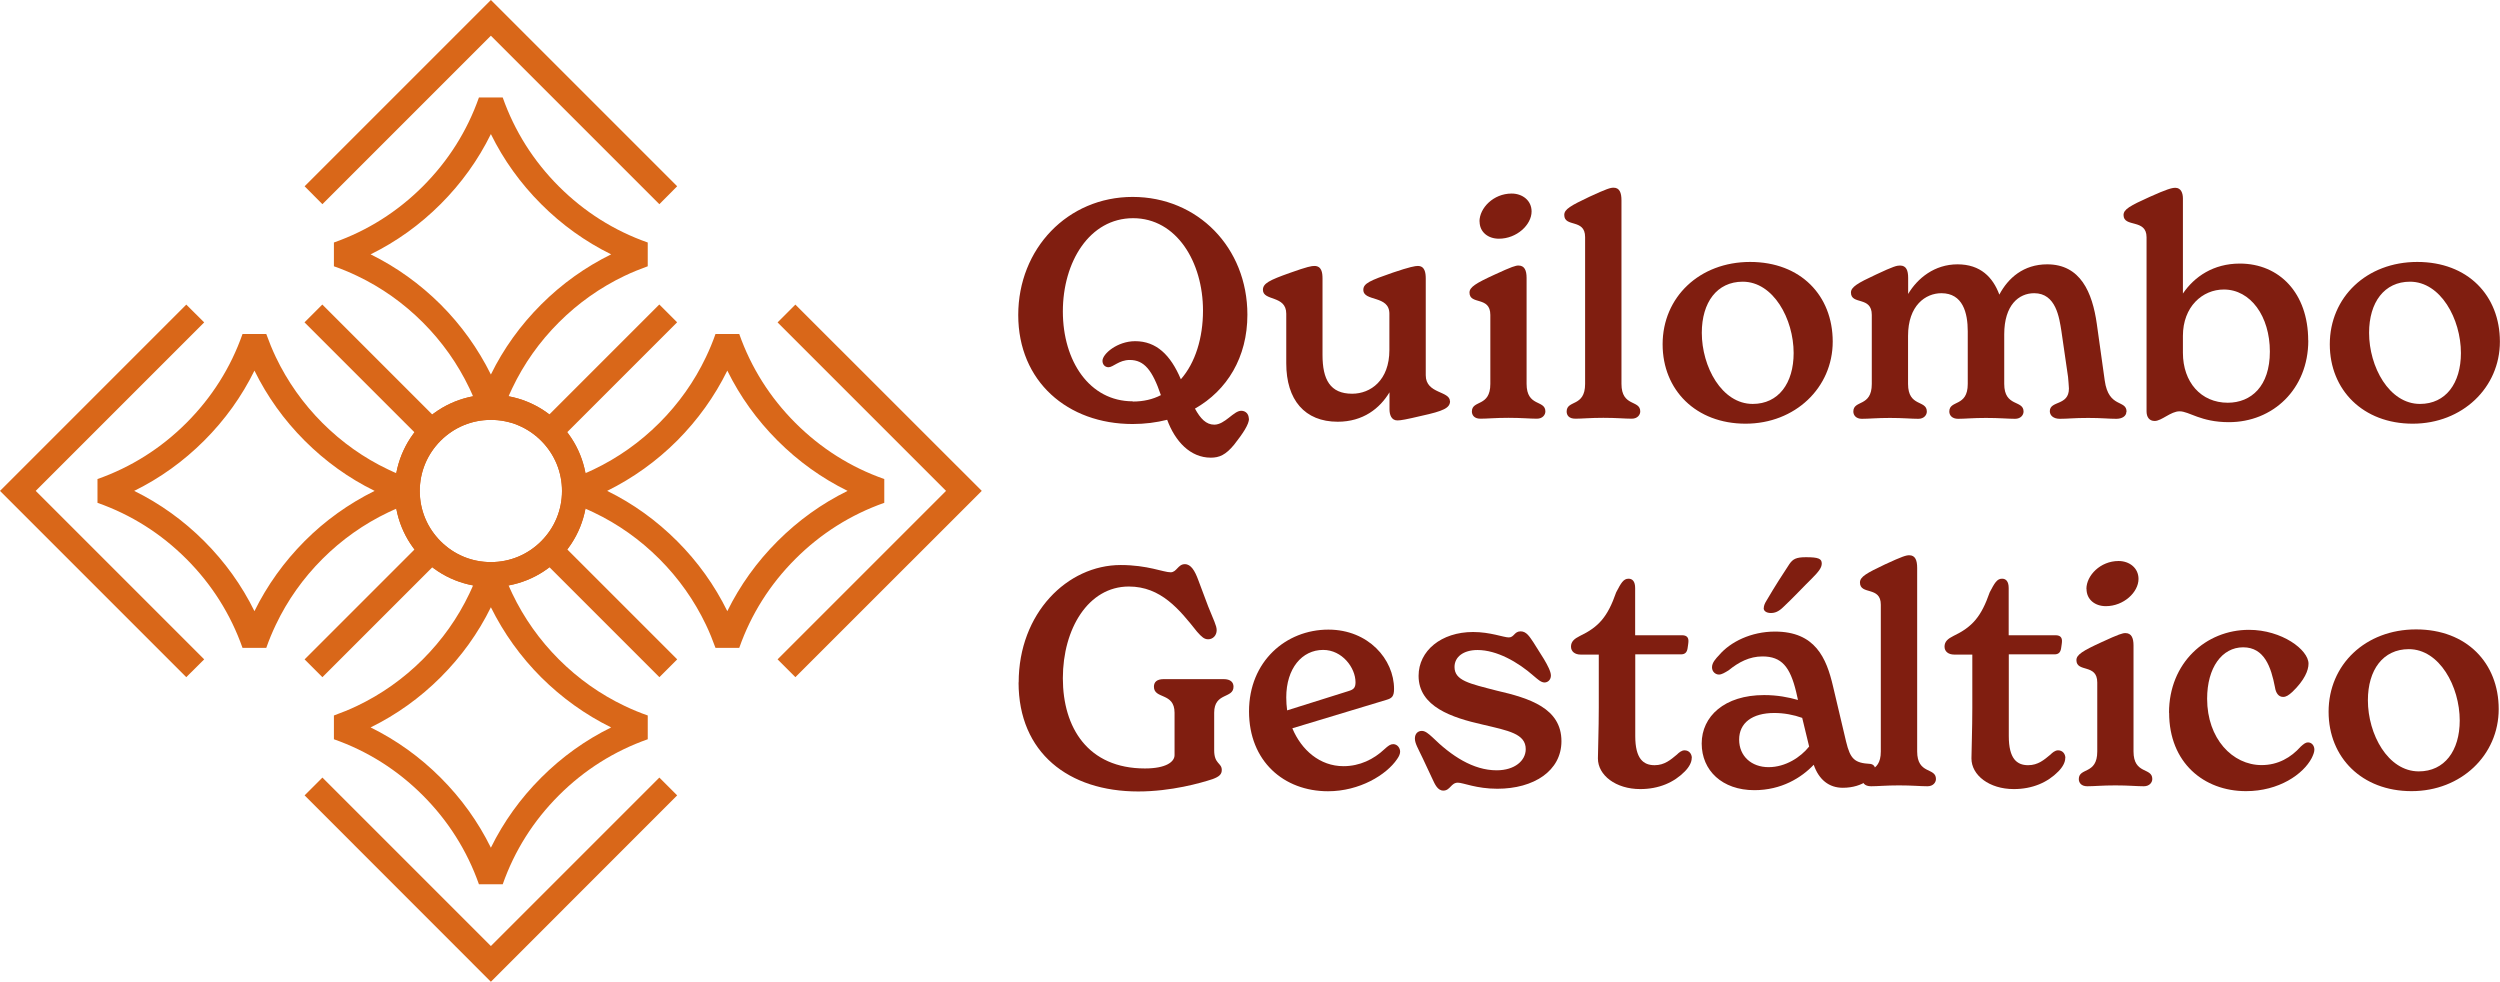 <svg xmlns="http://www.w3.org/2000/svg" id="Camada_2" data-name="Camada 2" viewBox="0 0 230.3 90.44"><defs><style>      .cls-1 {        fill: #801e10;      }      .cls-2 {        fill: #d96719;      }    </style></defs><g id="Camada_1-2" data-name="Camada 1"><g><g><path class="cls-2" d="M46.31,81.46h-2.19c-1.09-3.09-2.83-5.85-5.17-8.19-2.34-2.34-5.09-4.08-8.19-5.17v-2.19c.72-.26,1.44-.55,2.13-.88,2.24-1.07,4.28-2.51,6.06-4.29,1.78-1.78,3.22-3.81,4.29-6.06.33-.69.63-1.41.88-2.13h2.19c.26.72.55,1.44.88,2.13,1.07,2.24,2.51,4.28,4.29,6.06,1.78,1.78,3.81,3.22,6.06,4.29.69.33,1.41.63,2.13.88v2.19c-3.09,1.09-5.85,2.83-8.19,5.17-2.34,2.34-4.08,5.09-5.17,8.19ZM34.14,67.01c2.38,1.17,4.54,2.72,6.45,4.63,1.91,1.91,3.46,4.07,4.63,6.45,1.17-2.38,2.72-4.54,4.63-6.45,1.91-1.91,4.07-3.46,6.45-4.63-2.38-1.17-4.55-2.73-6.45-4.62-1.9-1.9-3.45-4.07-4.63-6.45-1.17,2.39-2.73,4.55-4.63,6.45-1.9,1.9-4.07,3.45-6.45,4.62Z"></path><path class="cls-2" d="M68.1,59.68h-2.19c-.26-.72-.55-1.44-.88-2.13-1.07-2.24-2.51-4.28-4.29-6.06s-3.81-3.22-6.06-4.29c-.69-.33-1.41-.63-2.13-.88v-2.19c.72-.26,1.44-.55,2.13-.88,2.24-1.07,4.28-2.51,6.06-4.29,1.78-1.78,3.22-3.81,4.29-6.06.33-.69.63-1.41.88-2.13h2.19c1.09,3.09,2.83,5.85,5.17,8.19,2.34,2.34,5.09,4.08,8.19,5.17v2.19c-3.09,1.09-5.85,2.83-8.19,5.17-2.34,2.34-4.08,5.09-5.17,8.19ZM55.93,45.22c2.39,1.17,4.55,2.73,6.45,4.63s3.45,4.07,4.62,6.45c1.17-2.38,2.72-4.54,4.63-6.45,1.91-1.91,4.07-3.46,6.45-4.63-2.38-1.17-4.54-2.72-6.45-4.63-1.91-1.91-3.46-4.07-4.63-6.45-1.17,2.38-2.73,4.55-4.62,6.45-1.9,1.9-4.07,3.45-6.45,4.63Z"></path><path class="cls-2" d="M22.34,59.68c-1.09-3.09-2.83-5.85-5.17-8.19-2.34-2.34-5.09-4.08-8.19-5.17v-2.19c3.09-1.09,5.85-2.83,8.19-5.17,2.34-2.34,4.08-5.09,5.17-8.19h2.19c.26.72.55,1.44.88,2.13,1.07,2.24,2.51,4.28,4.29,6.06s3.81,3.22,6.06,4.29c.69.33,1.41.63,2.13.88v2.19c-.72.26-1.44.55-2.13.88-2.24,1.07-4.28,2.51-6.06,4.29-1.78,1.78-3.22,3.81-4.29,6.06h0c-.33.69-.63,1.41-.88,2.13h-2.19ZM24.36,57.04h0,0ZM12.36,45.22c2.38,1.17,4.54,2.72,6.45,4.63,1.91,1.91,3.46,4.07,4.63,6.45,1.17-2.38,2.73-4.55,4.62-6.45s4.07-3.45,6.45-4.63c-2.39-1.17-4.55-2.73-6.45-4.63-1.9-1.9-3.45-4.07-4.62-6.45-1.17,2.38-2.72,4.54-4.63,6.45-1.91,1.91-4.07,3.46-6.45,4.63Z"></path><path class="cls-2" d="M46.31,37.89h-2.19c-.26-.72-.55-1.44-.88-2.13-1.07-2.24-2.51-4.28-4.29-6.06s-3.81-3.22-6.06-4.29c-.69-.33-1.41-.63-2.13-.88v-2.19c3.09-1.09,5.85-2.83,8.19-5.17,2.34-2.34,4.08-5.09,5.17-8.19h2.19c1.09,3.09,2.83,5.85,5.17,8.19,2.34,2.34,5.09,4.08,8.19,5.17v2.19c-.72.26-1.44.55-2.13.88h0c-2.24,1.07-4.28,2.51-6.06,4.29s-3.22,3.81-4.29,6.06c-.33.69-.63,1.41-.88,2.13ZM34.14,23.43c2.38,1.17,4.55,2.73,6.45,4.62,1.9,1.9,3.45,4.07,4.63,6.45,1.17-2.39,2.73-4.55,4.63-6.45s4.07-3.45,6.45-4.62c-2.38-1.17-4.54-2.72-6.45-4.63-1.91-1.91-3.46-4.07-4.63-6.45-1.17,2.38-2.72,4.54-4.63,6.45-1.91,1.91-4.07,3.46-6.45,4.63ZM57.04,24.36h0,0Z"></path><path class="cls-2" d="M45.22,54.08c-2.27,0-4.54-.86-6.27-2.59-3.46-3.46-3.46-9.08,0-12.54,3.46-3.46,9.08-3.46,12.54,0,3.46,3.46,3.46,9.08,0,12.54-1.73,1.73-4,2.59-6.27,2.59ZM45.22,38.68c-1.75,0-3.39.68-4.63,1.92-1.24,1.24-1.92,2.88-1.92,4.63s.68,3.39,1.92,4.63c1.24,1.24,2.88,1.92,4.63,1.92s3.39-.68,4.63-1.92,1.92-2.88,1.92-4.63-.68-3.39-1.92-4.63-2.88-1.92-4.63-1.92Z"></path><polygon class="cls-2" points="73.27 62.38 71.63 60.74 87.15 45.22 71.63 29.7 73.27 28.06 90.44 45.22 73.27 62.38"></polygon><polygon class="cls-2" points="60.74 18.81 45.22 3.29 29.7 18.81 28.06 17.16 45.22 0 62.38 17.16 60.74 18.81"></polygon><polygon class="cls-2" points="17.16 62.38 0 45.22 17.16 28.06 18.81 29.7 3.29 45.22 18.81 60.74 17.16 62.38"></polygon><polygon class="cls-2" points="45.22 90.44 28.06 73.27 29.7 71.63 45.22 87.15 60.74 71.63 62.38 73.27 45.22 90.44"></polygon><path class="cls-2" d="M45.22,54.08c-2.27,0-4.54-.86-6.27-2.59-3.46-3.46-3.46-9.08,0-12.54,3.46-3.46,9.08-3.46,12.54,0,3.46,3.46,3.46,9.08,0,12.54-1.73,1.73-4,2.59-6.27,2.59ZM45.22,38.68c-1.75,0-3.39.68-4.63,1.92-1.24,1.24-1.92,2.88-1.92,4.63s.68,3.39,1.92,4.63c1.24,1.24,2.88,1.92,4.63,1.92s3.39-.68,4.63-1.92,1.92-2.88,1.92-4.63-.68-3.39-1.92-4.63-2.88-1.92-4.63-1.92Z"></path><rect class="cls-2" x="54.95" y="48.41" width="2.32" height="15.41" transform="translate(-23.24 56.11) rotate(-45)"></rect><rect class="cls-2" x="33.16" y="26.62" width="2.32" height="15.41" transform="translate(-14.22 34.32) rotate(-45)"></rect><rect class="cls-2" x="48.41" y="33.16" width="15.41" height="2.32" transform="translate(-7.84 49.73) rotate(-45)"></rect><rect class="cls-2" x="26.62" y="54.95" width="15.41" height="2.32" transform="translate(-29.62 40.71) rotate(-45)"></rect></g><g><g><path class="cls-1" d="M93.84,62.87c0-6.39,4.49-10.82,9.4-10.82,2.48,0,3.93.67,4.6.67.56,0,.67-.75,1.31-.75.56,0,.92.61,1.23,1.45l.92,2.45c.5,1.26.78,1.76.78,2.18,0,.5-.36.84-.78.84-.36,0-.59-.2-1.03-.7-1.62-2.04-3.32-4.16-6.28-4.16-3.74,0-6.08,3.9-6.08,8.45s2.31,8.31,7.56,8.31c1.95,0,2.73-.61,2.73-1.23v-3.9c0-1.9-1.9-1.23-1.9-2.4,0-.39.22-.7.92-.7h5.49c.67,0,.92.31.92.7,0,1.12-1.78.5-1.78,2.4v3.46c0,1.28.7,1.14.7,1.81,0,.39-.22.61-.84.84-1.09.36-3.82,1.14-6.86,1.14-6.41,0-11.02-3.57-11.02-10.04Z"></path><path class="cls-1" d="M128.98,69.23c0,.2-.08.42-.28.7-.98,1.45-3.46,2.96-6.36,2.96-4.07,0-7.28-2.76-7.28-7.36s3.4-7.53,7.31-7.53c3.68,0,6.05,2.73,6.05,5.47,0,.7-.22.86-.7,1l-8.67,2.62c.84,2.01,2.54,3.49,4.71,3.49,1.51,0,2.79-.64,3.77-1.56.36-.33.56-.47.81-.47.39,0,.64.36.64.7ZM118.49,64.24c0,.42.03.81.08,1.2l5.66-1.78c.47-.14.64-.31.64-.81,0-1.34-1.23-2.98-2.98-2.98-1.95,0-3.4,1.7-3.4,4.38Z"></path><path class="cls-1" d="M131.96,71.77l-.89-1.9c-.45-.95-.73-1.39-.73-1.84s.28-.7.64-.7c.31,0,.61.25.98.59,1.73,1.7,3.74,3.04,5.91,3.04,1.67,0,2.68-.89,2.68-1.95,0-1.42-1.59-1.7-3.96-2.26-2.84-.64-5.91-1.65-5.91-4.49,0-2.31,2.09-4.04,5.02-4.04,1.59,0,2.82.5,3.29.5.5,0,.5-.56,1.09-.56.53,0,.81.47,1.17,1l.98,1.56c.33.56.64,1.14.64,1.51,0,.39-.28.64-.59.64-.33,0-.64-.31-.98-.59-1.48-1.31-3.43-2.4-5.19-2.4-1.31,0-2.12.64-2.12,1.56,0,1.26,1.37,1.53,3.88,2.18,3.04.7,5.97,1.62,5.97,4.66,0,2.73-2.54,4.38-5.91,4.38-1.92,0-3.15-.56-3.63-.56-.64,0-.7.73-1.34.73-.53,0-.78-.59-1-1.06Z"></path><path class="cls-1" d="M155.84,69.84c0,.39-.25.84-.64,1.23-.98,1-2.37,1.62-4.1,1.62-2.26,0-3.9-1.28-3.9-2.82,0-.59.08-2.73.08-4.66v-4.91h-1.67c-.53,0-.89-.28-.89-.73,0-.47.31-.73.81-.98,1.76-.84,2.57-1.78,3.35-4.02.45-.86.67-1.26,1.14-1.26.36,0,.61.25.61.86v4.35h4.32c.39,0,.59.17.59.53,0,.2-.06.5-.08.67-.06.39-.25.56-.61.56h-4.21v7.53c0,2.09.75,2.68,1.78,2.68.92,0,1.48-.5,2.06-.98.17-.17.42-.39.7-.39.42,0,.67.33.67.7Z"></path><path class="cls-1" d="M172.74,70.87c0,.64-1.09,1.7-2.98,1.7-1.26,0-2.2-.73-2.68-2.12-1.14,1.2-2.98,2.34-5.47,2.34-2.96,0-4.85-1.81-4.85-4.3s2.09-4.46,5.75-4.46c1.23,0,2.23.2,3.12.45l-.17-.75c-.56-2.31-1.34-3.26-3.1-3.26-1.2,0-2.2.53-3.12,1.28-.36.22-.64.39-.89.39-.31,0-.64-.25-.64-.67s.33-.78.67-1.14c1.03-1.2,2.93-2.15,5.13-2.15,3.71,0,4.74,2.43,5.35,5.05l1.2,5.08c.39,1.62.78,1.98,2.23,2.06.25.03.45.2.45.5ZM166.66,68.78l-.64-2.65c-.78-.28-1.67-.45-2.57-.45-2.04,0-3.24.92-3.24,2.45s1.14,2.54,2.71,2.54,2.96-.92,3.74-1.9Z"></path><path class="cls-1" d="M171.56,71.77c0-1.09,1.7-.39,1.7-2.54v-13.53c0-1.73-1.92-.86-1.92-2.04,0-.53.61-.86,2.31-1.67,1.62-.75,1.95-.84,2.23-.84.56,0,.73.47.73,1.17v16.9c0,2.15,1.73,1.45,1.73,2.54,0,.31-.25.67-.78.67-.64,0-1.42-.08-2.62-.08s-1.95.08-2.57.08-.81-.33-.81-.67Z"></path><path class="cls-1" d="M190.25,69.84c0,.39-.25.84-.64,1.23-.98,1-2.37,1.62-4.1,1.62-2.26,0-3.9-1.28-3.9-2.82,0-.59.08-2.73.08-4.66v-4.91h-1.67c-.53,0-.89-.28-.89-.73,0-.47.31-.73.81-.98,1.76-.84,2.57-1.78,3.35-4.02.45-.86.67-1.26,1.14-1.26.36,0,.61.25.61.86v4.35h4.32c.39,0,.59.17.59.53,0,.2-.06.5-.08.67-.06.39-.25.56-.61.56h-4.21v7.53c0,2.09.75,2.68,1.78,2.68.92,0,1.48-.5,2.06-.98.17-.17.42-.39.7-.39.42,0,.67.33.67.7Z"></path><path class="cls-1" d="M191.5,71.77c0-1.09,1.7-.39,1.7-2.54v-6.36c0-1.76-1.92-.89-1.92-2.06,0-.5.59-.86,2.31-1.65,1.62-.75,1.95-.84,2.2-.84.56,0,.75.45.75,1.14v9.76c0,2.15,1.73,1.45,1.73,2.54,0,.31-.25.67-.78.67-.64,0-1.42-.08-2.62-.08s-1.95.08-2.59.08c-.56,0-.78-.33-.78-.67ZM192.2,54.25c0-1.23,1.28-2.57,2.96-2.57,1,0,1.84.64,1.84,1.65,0,1.23-1.37,2.51-3.01,2.51-1,0-1.78-.61-1.78-1.59Z"></path><path class="cls-1" d="M199.81,65.66c0-4.6,3.4-7.64,7.36-7.64,3.04,0,5.49,1.84,5.49,3.12,0,.61-.36,1.51-1.48,2.59-.36.33-.59.47-.86.47-.42,0-.67-.36-.75-.89-.36-1.87-.98-3.68-2.93-3.68s-3.32,1.87-3.32,4.74c0,3.68,2.34,6.11,5.02,6.11,1.51,0,2.71-.7,3.6-1.7.28-.25.45-.39.67-.39.36,0,.59.31.59.67,0,.22-.11.5-.25.78-.78,1.48-3.01,3.04-6.05,3.04-3.88,0-7.08-2.62-7.08-7.22Z"></path><path class="cls-1" d="M214.51,65.57c0-4.35,3.4-7.59,8.06-7.59s7.61,3.1,7.61,7.34-3.46,7.56-8.03,7.56-7.64-3.1-7.64-7.31ZM226.59,66.38c0-3.15-1.87-6.58-4.69-6.58-2.37,0-3.77,1.9-3.77,4.71,0,3.12,1.84,6.55,4.69,6.55,2.37,0,3.77-1.9,3.77-4.69Z"></path></g><g><path class="cls-1" d="M115.06,38.56c0,.53-.56,1.37-1.37,2.4-.78.95-1.37,1.2-2.15,1.2-1.9,0-3.29-1.51-4.02-3.49-.98.25-2.06.39-3.18.39-6,0-10.54-3.93-10.54-10.04s4.55-10.88,10.54-10.88,10.57,4.66,10.57,10.85c0,3.93-1.87,6.97-4.83,8.65.5.92,1.03,1.48,1.78,1.48.98,0,1.78-1.28,2.48-1.28.42,0,.7.31.7.73ZM104.35,36.99c.98,0,1.84-.2,2.59-.59-.78-2.29-1.53-3.24-2.87-3.24-.98,0-1.53.67-1.95.67-.33,0-.56-.25-.56-.59,0-.64,1.37-1.81,3.01-1.81,1.95,0,3.26,1.26,4.21,3.51,1.34-1.53,2.04-3.82,2.04-6.33,0-4.46-2.43-8.51-6.44-8.51s-6.47,4.02-6.47,8.59,2.45,8.28,6.44,8.28Z"></path><path class="cls-1" d="M133.58,36.94c0,.64-.59.92-2.65,1.37-1.39.33-1.9.42-2.2.42-.56,0-.73-.53-.73-1.03v-1.56c-.89,1.48-2.43,2.71-4.77,2.71-3.04,0-4.74-2.01-4.74-5.38v-4.57c0-1.73-2.15-1.14-2.15-2.2,0-.59.59-.89,2.48-1.56,1.65-.59,2.01-.64,2.26-.64.67,0,.75.61.75,1.17v7.03c0,2.26.7,3.57,2.73,3.57,1.7,0,3.43-1.23,3.43-4.02v-3.35c0-1.73-2.4-1.09-2.4-2.2,0-.59.61-.86,2.73-1.59,1.56-.53,2.06-.61,2.29-.61.64,0,.73.61.73,1.17v8.9c0,1.73,2.23,1.42,2.23,2.4Z"></path><path class="cls-1" d="M135.59,37.91c0-1.09,1.7-.39,1.7-2.54v-6.36c0-1.76-1.92-.89-1.92-2.06,0-.5.59-.86,2.31-1.65,1.62-.75,1.95-.84,2.2-.84.56,0,.75.45.75,1.14v9.76c0,2.15,1.73,1.45,1.73,2.54,0,.31-.25.67-.78.67-.64,0-1.42-.08-2.62-.08s-1.95.08-2.59.08c-.56,0-.78-.33-.78-.67ZM136.29,20.4c0-1.23,1.28-2.57,2.96-2.57,1,0,1.84.64,1.84,1.65,0,1.23-1.37,2.51-3.01,2.51-1,0-1.78-.61-1.78-1.59Z"></path><path class="cls-1" d="M144.32,37.91c0-1.09,1.7-.39,1.7-2.54v-13.53c0-1.73-1.92-.86-1.92-2.04,0-.53.61-.86,2.31-1.67,1.62-.75,1.95-.84,2.23-.84.56,0,.73.47.73,1.17v16.9c0,2.15,1.73,1.45,1.73,2.54,0,.31-.25.67-.78.67-.64,0-1.42-.08-2.62-.08s-1.95.08-2.57.08-.81-.33-.81-.67Z"></path><path class="cls-1" d="M153.16,31.72c0-4.35,3.4-7.59,8.06-7.59s7.61,3.1,7.61,7.34-3.46,7.56-8.03,7.56-7.64-3.1-7.64-7.31ZM165.23,32.53c0-3.15-1.87-6.58-4.69-6.58-2.37,0-3.77,1.9-3.77,4.71,0,3.12,1.84,6.55,4.69,6.55,2.37,0,3.77-1.9,3.77-4.69Z"></path><path class="cls-1" d="M195.88,37.94c0,.39-.39.64-.92.64-.75,0-1.34-.08-2.59-.08-1.37,0-1.84.08-2.62.08-.59,0-.92-.31-.92-.7,0-1,1.76-.47,1.76-2.09,0-.28-.06-.7-.08-1.06l-.61-4.21c-.2-1.26-.5-3.51-2.51-3.51-1.42,0-2.76,1.09-2.76,3.79v4.57c0,2.15,1.78,1.45,1.78,2.54,0,.31-.25.67-.78.67-.64,0-1.45-.08-2.68-.08s-1.92.08-2.57.08c-.56,0-.81-.33-.81-.67,0-1.09,1.7-.39,1.7-2.54v-4.85c0-1.7-.45-3.51-2.43-3.51-1.45,0-3.07,1.12-3.07,3.93v4.43c0,2.15,1.73,1.45,1.73,2.54,0,.31-.25.67-.78.67-.64,0-1.42-.08-2.62-.08s-1.92.08-2.59.08c-.53,0-.78-.33-.78-.67,0-1.09,1.7-.39,1.7-2.54v-6.36c0-1.76-1.92-.89-1.92-2.06,0-.5.59-.86,2.29-1.65,1.65-.78,1.95-.84,2.23-.84.59,0,.75.47.75,1.14v1.48c.86-1.45,2.43-2.73,4.55-2.73s3.26,1.2,3.85,2.79c.81-1.53,2.23-2.79,4.41-2.79,3.07,0,4.16,2.59,4.57,5.49l.73,5.22c.36,2.57,2.01,1.73,2.01,2.87Z"></path><path class="cls-1" d="M212.64,31.36c0,4.52-3.29,7.53-7.31,7.53-2.62,0-3.65-1-4.55-1-.81,0-1.65.89-2.29.89-.5,0-.75-.36-.75-.89v-16.04c0-1.73-2.12-.86-2.12-2.04,0-.53.61-.86,2.4-1.67,1.56-.7,2.04-.84,2.37-.84.53,0,.7.5.7.98v8.76c1.06-1.56,2.82-2.76,5.24-2.76,3.65,0,6.3,2.73,6.3,7.08ZM209.1,32.39c0-3.26-1.78-5.72-4.24-5.72-1.98,0-3.77,1.59-3.77,4.27v1.56c0,2.71,1.67,4.6,4.13,4.6,2.15,0,3.88-1.51,3.88-4.71Z"></path><path class="cls-1" d="M214.62,31.72c0-4.35,3.4-7.59,8.06-7.59s7.61,3.1,7.61,7.34-3.46,7.56-8.03,7.56-7.64-3.1-7.64-7.31ZM226.7,32.53c0-3.15-1.87-6.58-4.69-6.58-2.37,0-3.77,1.9-3.77,4.71,0,3.12,1.84,6.55,4.69,6.55,2.37,0,3.77-1.9,3.77-4.69Z"></path></g></g><path class="cls-1" d="M162.48,56.01c0-.19.08-.41.25-.68.82-1.4,1.48-2.41,2.11-3.37.33-.47.63-.63,1.53-.63,1.15,0,1.45.14,1.45.58,0,.38-.27.74-.93,1.4-.6.58-1.78,1.84-2.58,2.58-.47.47-.82.58-1.18.58-.41,0-.66-.19-.66-.44Z"></path></g></g></svg>